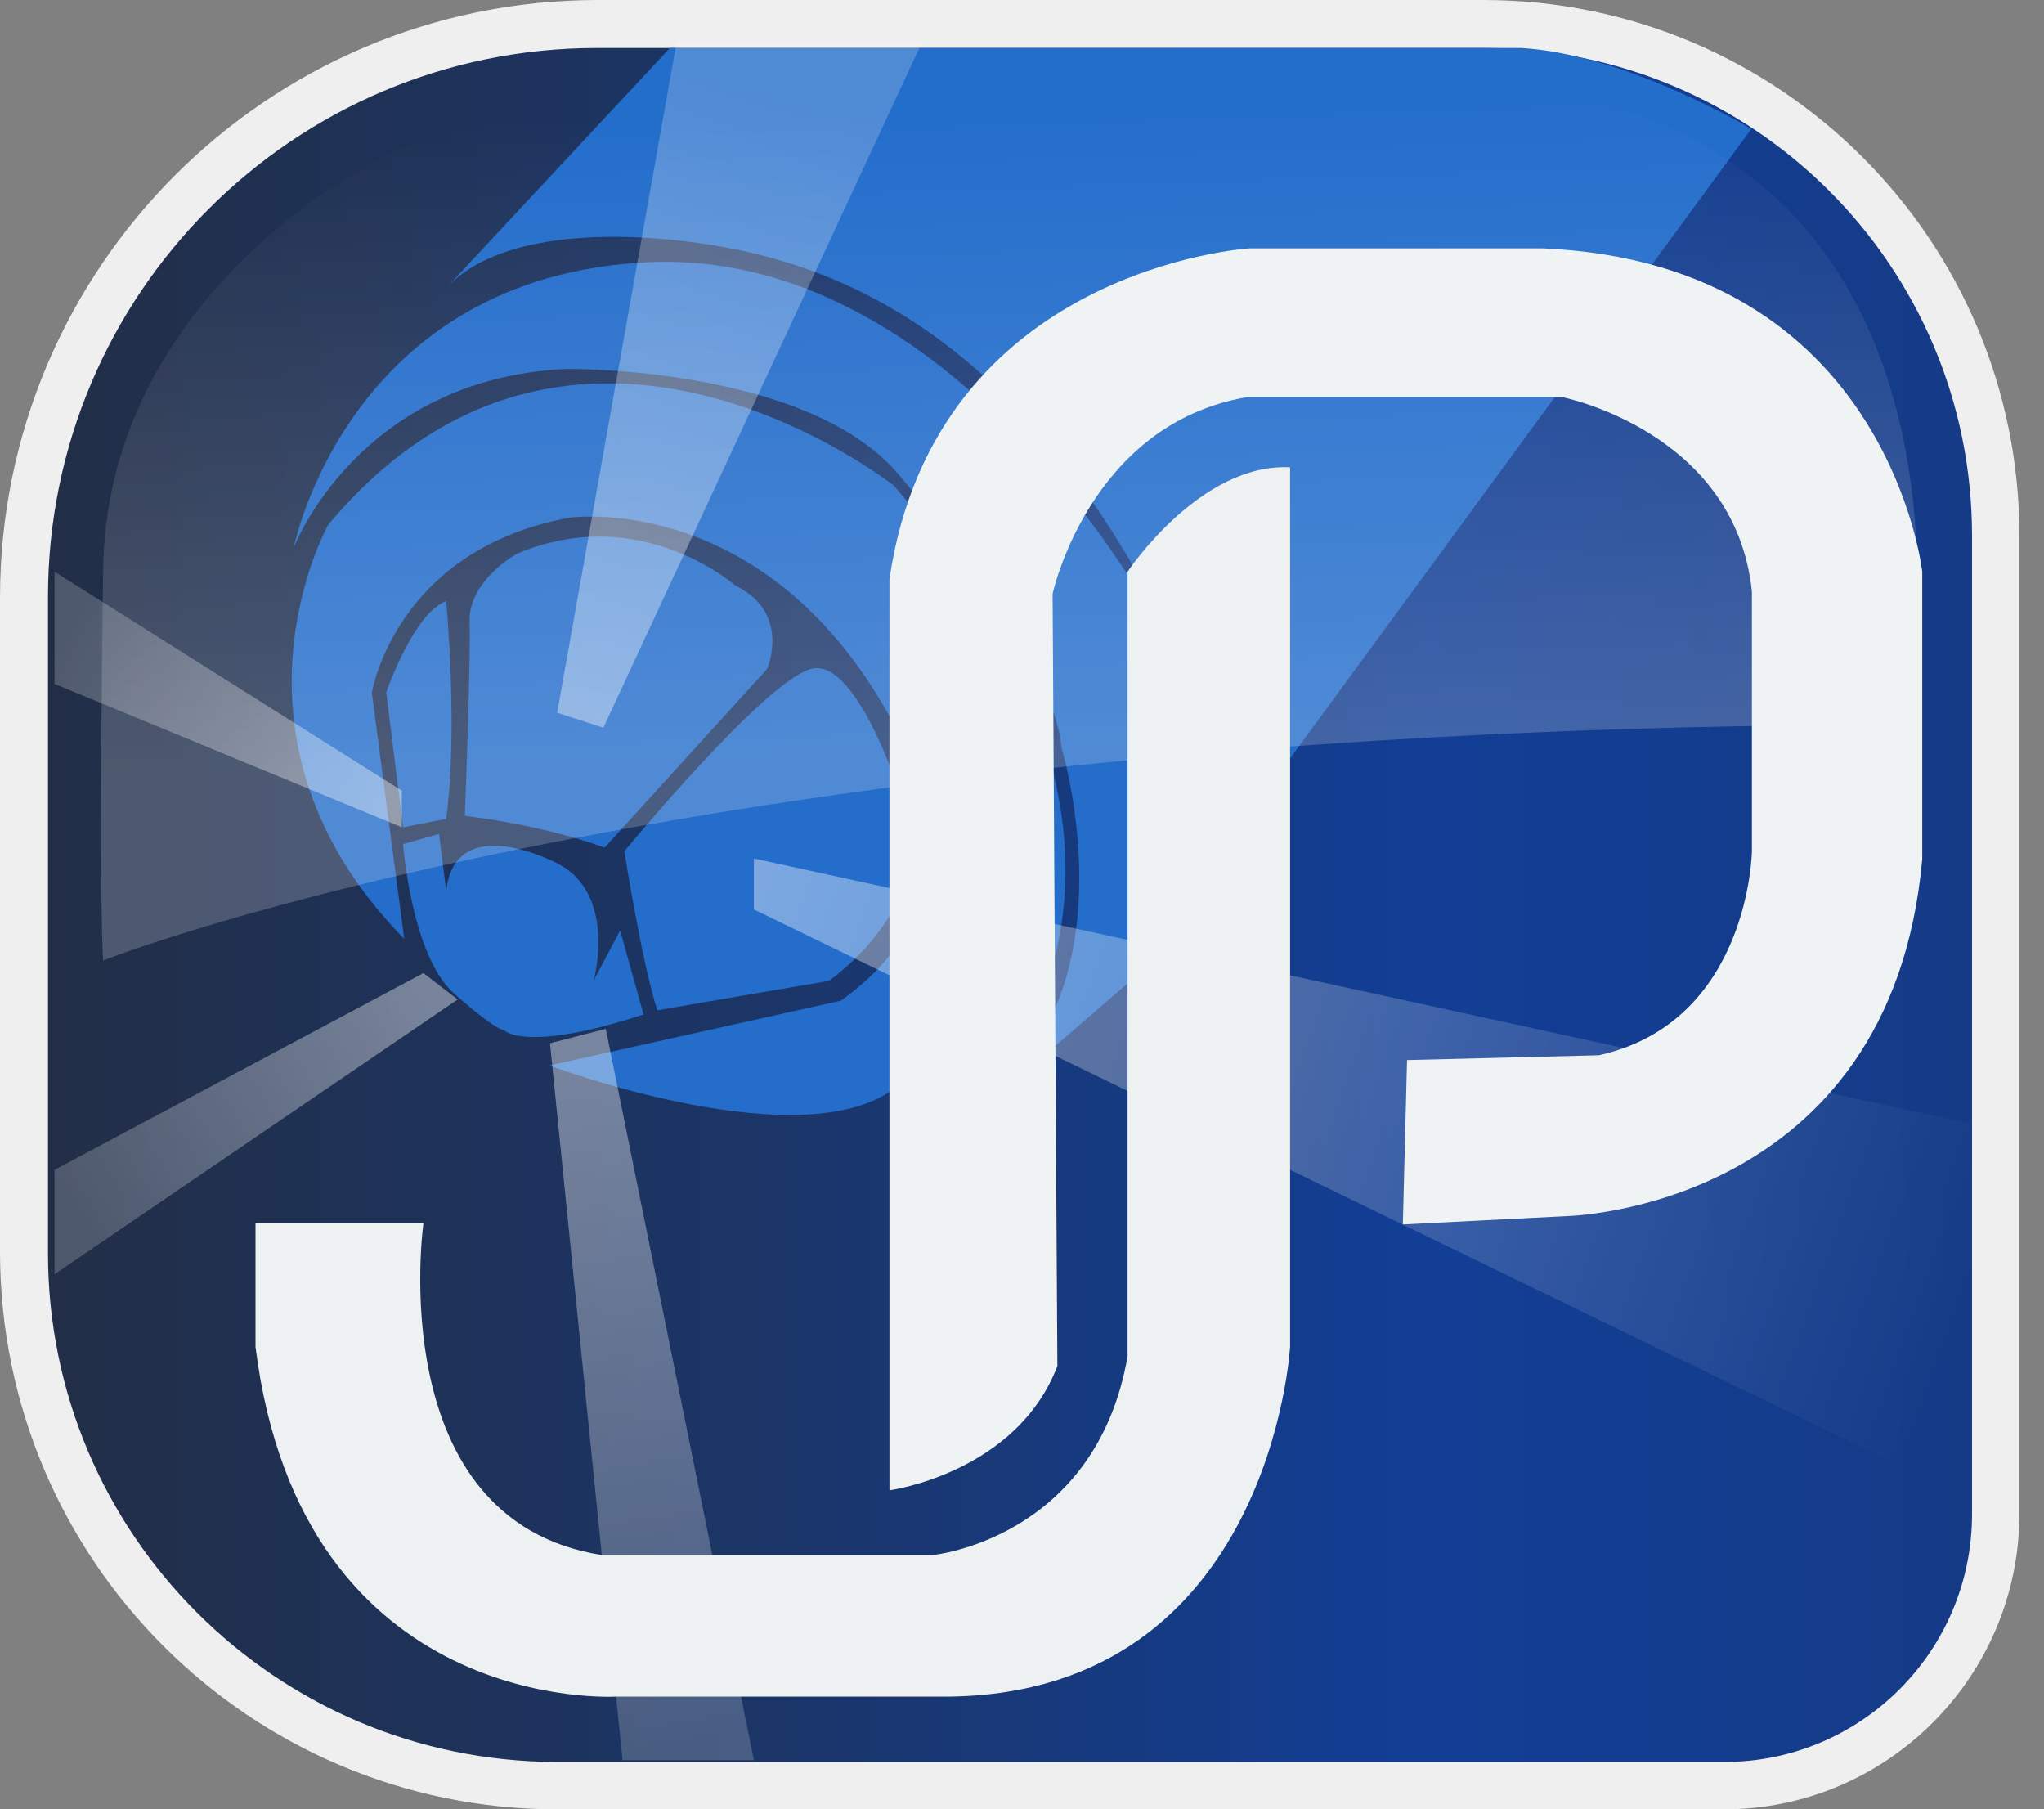 <?xml version="1.0" encoding="utf-8"?>
<!-- Generator: Adobe Illustrator 23.0.3, SVG Export Plug-In . SVG Version: 6.00 Build 0)  -->
<svg version="1.1" id="Capa_1" xmlns="http://www.w3.org/2000/svg" xmlns:xlink="http://www.w3.org/1999/xlink" x="0px" y="0px"
	 width="340.8px" height="301.6px" viewBox="0 0 340.8 301.6" style="enable-background:new 0 0 340.8 301.6;" xml:space="preserve"
	>
<rect x="0" y="0" width="340.8" height="301.6" fill="#808080" stroke="none"/>
<style type="text/css">
	.st0{fill:url(#SVGID_1_);}
	.st1{fill:#EFEFEF;}
	.st2{fill:#236DCB;}
	.st3{fill:#246DCB;}
	.st4{fill:url(#SVGID_2_);}
	.st5{fill:url(#SVGID_3_);}
	.st6{fill:url(#SVGID_4_);}
	.st7{fill:url(#SVGID_5_);}
	.st8{fill:url(#SVGID_6_);}
	.st9{fill:url(#SVGID_7_);}
	.st10{fill:#EFF3F4;}
	.st11{fill:#EDF1F1;}
</style>
<linearGradient id="SVGID_1_" gradientUnits="userSpaceOnUse" x1="10.59" y1="139.885" x2="339.39" y2="139.885" gradientTransform="matrix(1 0 0 -1 -6.59 290.71)">
	<stop  offset="0" style="stop-color:#222E46"/>
	<stop  offset="0.37" style="stop-color:#1B3567"/>
	<stop  offset="0.71" style="stop-color:#123E96"/>
	<stop  offset="1" style="stop-color:#153B86"/>
</linearGradient>
<path class="st0" d="M92.8,297.6c-49-0.1-88.7-39.8-88.8-88.8V99.5C4.1,46.8,46.8,4.1,99.5,4h148c47.1,0,85.2,38.2,85.3,85.3v163.1
	c0,25-20.3,45.3-45.4,45.3H92.8z"/>
<path class="st1" d="M247.5,8c44.9,0,81.3,36.4,81.3,81.3v163.1c0,22.8-18.5,41.3-41.3,41.3c0,0,0,0,0,0H92.8
	C46,293.6,8,255.7,8,208.9c0,0,0,0,0,0V99.5C8,49,49,8,99.5,8c0,0,0,0,0,0H247.5 M247.5,0h-148C44.6,0.1,0.1,44.6,0,99.5v109.3
	c0.1,51.2,41.6,92.7,92.8,92.8h194.6c27.2,0,49.3-22.1,49.3-49.3V89.3C336.7,40,296.7,0.1,247.5,0L247.5,0z"/>
<path class="st2" d="M111.7,8L74.4,48c10.4-11.2,35.6-9.1,48.9-6.3c44.1,9.2,66.6,48.7,82.3,87.3h7.6L292,21.5
	c0,0-20.5-12.4-38.3-13.5H111.7z"/>
<path class="st3" d="M49,91.2c0,0,10.8-28.1,45.4-29.7c0,0,40.5-0.5,55.6,17.8c0,0,25.9,30.2,27,45.4c0,0,9.2,30.2-4.9,50.2h3.2
	l16.2-14v-59.4c0,0-32.9-60-83.2-57.8S49,91.2,49,91.2z"/>
<path class="st3" d="M67.4,156.5l-5.4-41c0,0,3.8-23.8,32.9-29.2c0,0,33.5-4.9,54.5,35.1c0,0,17.3,26.5-9.2,45.4l-48.6,10.8
	c0,0,43.2,16.2,58.3,3.2l18.9-5.9c0,0,29.7-35.8-19.7-93.9c0,0-53.5-42.5-94.4,6.5C54.8,87.4,34.6,123.1,67.4,156.5z"/>
<path class="st3" d="M67.2,140.7c0,0,1.4,18.6,8.5,24.9s8.3,6.1,8.3,6.1s3.4,3.9,23.3-2.6l-3.9-14l-4.4,8.3c0,0,3.9-14.2-5.9-19.4
	c0,0-17.2-9.2-18.7,4.5l-1.2-9.5L67.2,140.7z"/>
<path class="st3" d="M104.1,141.9c0,0,3,19,5.5,26.5l28.6-4.9c0,0,20.1-13.8,11.7-31.6c0,0-6.9-21.5-14.2-20.5
	S104.1,141.9,104.1,141.9z"/>
<path class="st3" d="M77.5,136c0,0,12.8,1.4,23.3,5.3l27.1-29.8c0,0,4.1-9.3-5.3-13.9c0,0-15.8-14-36.4-5.3c0,0-8.1,4.4-7.9,11.3
	S77.5,136,77.5,136z"/>
<path class="st3" d="M74.4,136.5c0,0-2.2,0.4-7.2,1.4l-2.8-22.5c0,0,4.6-13.3,10-15.2C74.4,100.2,76.4,121.5,74.4,136.5z"/>
<linearGradient id="SVGID_2_" gradientUnits="userSpaceOnUse" x1="131.134" y1="290.419" x2="97.924" y2="185.929" gradientTransform="matrix(1 0 0 -1 0 304)">
	<stop  offset="0" style="stop-color:#FFFFFF;stop-opacity:0.2"/>
	<stop  offset="1" style="stop-color:#FFFFFF;stop-opacity:0.4"/>
</linearGradient>
<polygon class="st4" points="92.9,118.8 100.6,121.3 153.7,7.1 112.8,7.1 "/>
<linearGradient id="SVGID_3_" gradientUnits="userSpaceOnUse" x1="10.539" y1="198.599" x2="63.589" y2="171.469" gradientTransform="matrix(1 0 0 -1 0 304)">
	<stop  offset="0" style="stop-color:#FFFFFF;stop-opacity:0.2"/>
	<stop  offset="1" style="stop-color:#FFFFFF;stop-opacity:0.4"/>
</linearGradient>
<polygon class="st5" points="67,131.8 67,137.9 9.1,114 9.1,95.3 "/>
<linearGradient id="SVGID_4_" gradientUnits="userSpaceOnUse" x1="11.848" y1="101.994" x2="70.968" y2="137.634" gradientTransform="matrix(1 0 0 -1 0 304)">
	<stop  offset="0" style="stop-color:#FFFFFF;stop-opacity:0.2"/>
	<stop  offset="1" style="stop-color:#FFFFFF;stop-opacity:0.4"/>
</linearGradient>
<polygon class="st6" points="70.6,162.2 76.3,166.6 9.1,212.4 9.1,195 "/>
<linearGradient id="SVGID_5_" gradientUnits="userSpaceOnUse" x1="114.358" y1="13.451" x2="96.948" y2="128.871" gradientTransform="matrix(1 0 0 -1 0 304)">
	<stop  offset="0" style="stop-color:#FFFFFF;stop-opacity:0.2"/>
	<stop  offset="1" style="stop-color:#FFFFFF;stop-opacity:0.4"/>
</linearGradient>
<polygon class="st7" points="91.7,173.9 101,171.5 125.7,293.4 103.8,293.4 "/>
<linearGradient id="SVGID_6_" gradientUnits="userSpaceOnUse" x1="327.169" y1="85.857" x2="127.509" y2="157.537" gradientTransform="matrix(1 0 0 -1 0 304)">
	<stop  offset="0" style="stop-color:#FFFFFF;stop-opacity:0"/>
	<stop  offset="1" style="stop-color:#FFFFFF;stop-opacity:0.4"/>
</linearGradient>
<polygon class="st8" points="125.7,143.1 125.7,151.6 328.6,250.1 328.6,187.3 "/>
<linearGradient id="SVGID_7_" gradientUnits="userSpaceOnUse" x1="171.261" y1="273.01" x2="174.901" y2="166.1" gradientTransform="matrix(1 0 0 -1 -6.59 290.71)">
	<stop  offset="0" style="stop-color:#FFFFFF;stop-opacity:0"/>
	<stop  offset="1" style="stop-color:#FFFFFF;stop-opacity:0.2"/>
</linearGradient>
<path class="st9" d="M17.2,160.1c0,0,99.2-39.3,300.5-39.3c0,0,19-91.9-59.9-105.7H110.6c-26.8,0-52.9,10.3-71.5,29.6
	C27.1,57.1,17.5,73.7,17.2,94.9C16.4,151.6,17.2,160.1,17.2,160.1z"/>
<path class="st10" d="M148.4,248.4c0,0,21.1-2.9,27.9-20.7L175.5,99c0,0,6.1-28.3,32.4-32.8h52.6c0,0,28.8,5.7,31.6,32.4v43.3
	c0,0-0.4,28.4-25.5,34l-32,0.8l-0.7,27.4l27.5-1.4c0,0,53.9-1.2,59.1-59.5V95.3c0,0-5.7-51.4-63.2-53.9h-49c0,0-52.3,3.2-60,55.1
	V248.4z"/>
<path class="st11" d="M42.7,203.9h27.9c0,0-7,49.5,29.7,55.3h55.3c0,0,27.1-2.7,32.4-33.1V95.3c0,0,12.1-18.2,27.1-17.4v146.6
	c0,0-3.2,57.5-56.7,58.3h-55.7c0,0-52.4,3.2-60.1-58.3V203.9z"/>
</svg>
